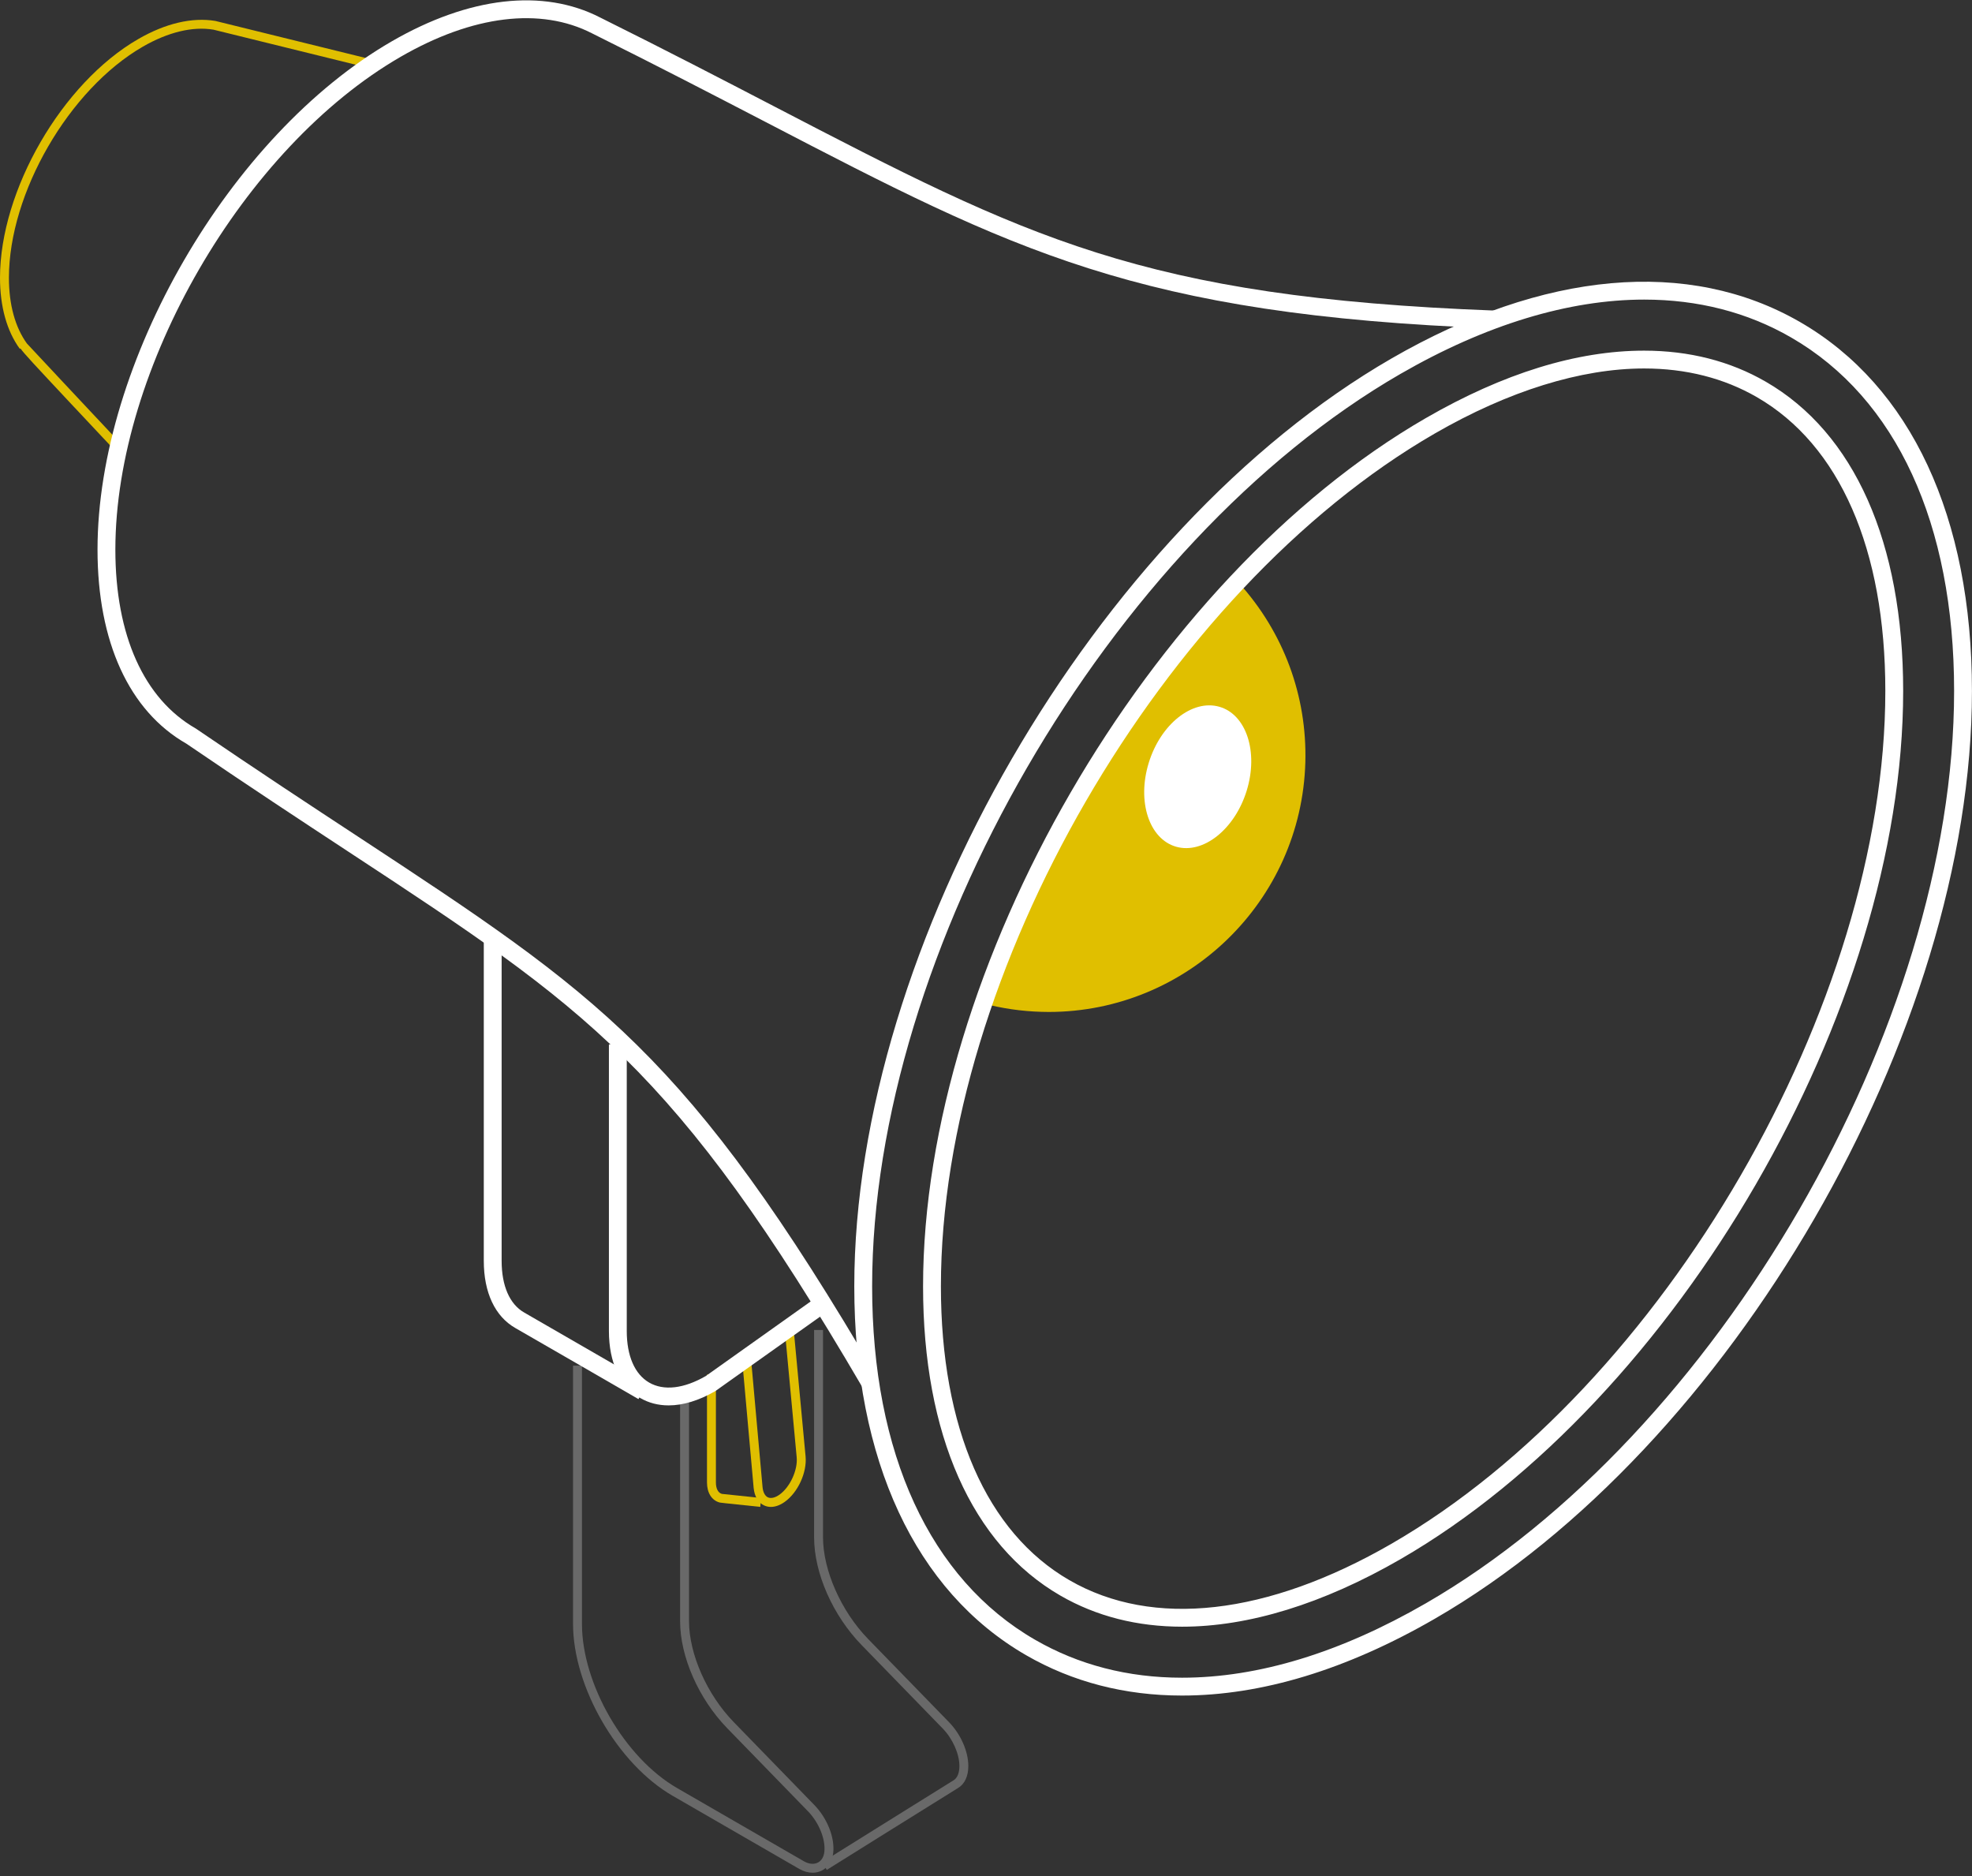 <svg width="82" height="78" viewBox="0 0 82 78" fill="none" xmlns="http://www.w3.org/2000/svg">
<rect x="0" y="0" width="82" height="78" fill="#333333" stroke="none"/>
<g id="Group 1000007709">
<g id="Group 1000008029">
<path id="path14" d="M34.379 77.744L34.182 77.429C34.397 77.295 39.437 74.148 39.65 74.02C39.807 73.925 39.894 73.714 39.894 73.427C39.894 72.92 39.615 72.292 39.199 71.865L35.828 68.397C34.627 67.163 33.852 65.404 33.852 63.915V55.296H34.223V63.915C34.223 65.29 34.975 66.988 36.093 68.139L39.465 71.606C39.951 72.106 40.265 72.82 40.265 73.427C40.265 73.849 40.114 74.173 39.841 74.338C39.631 74.464 34.431 77.711 34.379 77.744Z" fill="#696969"/>
<path id="path16" d="M33.788 77.862C33.608 77.862 33.42 77.81 33.239 77.706L27.967 74.662C25.685 73.344 23.828 70.137 23.828 67.513V56.78H24.199V67.513C24.199 70.019 25.973 73.082 28.153 74.341L33.425 77.384C33.631 77.504 33.844 77.524 34.008 77.441C34.16 77.363 34.256 77.203 34.279 76.989C34.334 76.469 34.053 75.776 33.595 75.305L30.244 71.859C29.051 70.632 28.28 68.883 28.28 67.403V58.264H28.651V67.403C28.651 68.77 29.398 70.457 30.511 71.6L33.861 75.046C34.399 75.599 34.715 76.396 34.648 77.029C34.612 77.366 34.44 77.637 34.176 77.771C34.056 77.832 33.924 77.862 33.788 77.862Z" fill="#696969"/>
<path id="path18" d="M31.613 62.652C29.977 62.484 29.937 62.474 29.918 62.468C29.593 62.378 29.398 62.066 29.398 61.634V57.151H29.769V61.634C29.769 61.893 29.86 62.067 30.017 62.111C30.079 62.12 31.054 62.221 31.65 62.282L31.613 62.652Z" fill="#E0BF00"/>
<path id="path20" d="M32.056 62.653C31.959 62.653 31.865 62.633 31.778 62.593C31.528 62.479 31.372 62.218 31.338 61.859L30.828 56.178L31.198 56.145L31.708 61.826C31.728 62.043 31.81 62.2 31.933 62.256C32.057 62.312 32.232 62.272 32.412 62.144C32.85 61.833 33.178 61.122 33.128 60.59L32.598 54.921L32.967 54.887L33.498 60.556C33.56 61.225 33.178 62.056 32.627 62.446C32.434 62.583 32.238 62.653 32.056 62.653Z" fill="#E0BF00"/>
<path id="path22" d="M26.548 58.17C26.548 58.17 22.123 55.612 21.428 55.215C20.583 54.731 20.117 53.74 20.117 52.422V38.972H20.859V52.422C20.859 53.462 21.192 54.225 21.797 54.571C22.492 54.969 26.919 57.528 26.919 57.528L26.548 58.17Z" fill="white"/>
<path id="path24" d="M27.803 58.432C27.374 58.432 26.977 58.331 26.624 58.126C25.783 57.641 25.32 56.651 25.32 55.338V43.425H26.062V55.338C26.062 56.375 26.394 57.137 26.995 57.484C27.6 57.834 28.436 57.738 29.346 57.213L34.093 53.838L34.522 54.444L29.746 57.837C29.06 58.234 28.4 58.432 27.803 58.432Z" fill="white"/>
<path id="path26" d="M40.906 41.534C41.676 41.74 42.483 41.861 43.315 41.884C49.108 42.045 53.936 37.478 54.096 31.685C54.173 28.874 53.135 26.296 51.383 24.366C51.383 24.366 46.924 29.685 45.682 31.821C43.581 35.433 40.906 41.534 40.906 41.534Z" fill="#E0BF00"/>
<path id="path28" d="M41.163 41.408C41.867 41.581 42.59 41.678 43.318 41.698C49.005 41.861 53.749 37.361 53.908 31.68C53.979 29.091 53.084 26.604 51.386 24.65C50.625 25.564 46.938 30.026 45.84 31.913C43.982 35.11 41.643 40.326 41.163 41.408ZM43.607 42.074C43.508 42.074 43.408 42.072 43.308 42.069C42.479 42.046 41.654 41.926 40.856 41.713C40.804 41.699 40.76 41.663 40.737 41.614C40.714 41.565 40.713 41.508 40.734 41.459C40.761 41.398 43.438 35.307 45.52 31.727C46.755 29.602 51.057 24.464 51.239 24.246C51.274 24.205 51.324 24.181 51.378 24.18C51.447 24.18 51.483 24.201 51.519 24.241C53.374 26.289 54.353 28.934 54.279 31.69C54.12 37.476 49.36 42.074 43.607 42.074Z" fill="#E0BF00"/>
<path id="path30" d="M51.841 32.871C51.346 34.479 50.033 35.524 48.908 35.205C47.783 34.886 47.272 33.324 47.767 31.717C48.261 30.109 49.575 29.065 50.7 29.384C51.825 29.702 52.336 31.264 51.841 32.871Z" fill="white"/>
<path id="path32" d="M4.786 18.738L2.81 16.634C1.467 15.198 0.995 14.697 0.85 14.486L0.824 14.504C0.285 13.766 0 12.746 0 11.551C0 7.908 2.579 3.452 5.75 1.623C6.88 0.97 7.987 0.711 8.953 0.87L15.653 2.521L15.564 2.881L8.878 1.234C8.012 1.089 6.99 1.334 5.936 1.942C2.867 3.716 0.371 8.027 0.371 11.551C0.371 12.664 0.63 13.607 1.119 14.282C1.253 14.43 3.744 17.087 5.057 18.485L4.786 18.738Z" fill="#E0BF00"/>
<path id="path34" d="M35.87 57.695C28.05 44.32 24.36 41.896 14.497 35.417C12.53 34.124 10.3 32.659 7.748 30.918C5.375 29.562 4.055 26.692 4.055 22.852C4.055 15.094 9.546 5.612 16.295 1.716C19.508 -0.139 22.582 -0.491 24.952 0.726C27.679 2.08 30.074 3.323 32.187 4.421C42.68 9.871 47.469 12.36 62.161 12.913L62.136 13.655C47.275 13.095 42.118 10.416 31.845 5.077C29.735 3.983 27.344 2.74 24.618 1.386C22.476 0.288 19.653 0.633 16.666 2.358C10.121 6.135 4.797 15.328 4.797 22.852C4.797 26.415 5.984 29.056 8.14 30.289C10.713 32.043 12.94 33.506 14.905 34.796C24.873 41.346 28.603 43.796 36.511 57.321L35.87 57.695Z" fill="white"/>
<path id="path36" d="M68.364 15.32C65.737 15.32 62.728 16.255 59.66 18.025C48.337 24.563 39.125 40.469 39.125 53.481C39.125 59.371 41.022 63.71 44.468 65.699C47.939 67.705 52.695 67.167 57.861 64.185C69.184 57.647 78.396 41.741 78.396 28.729C78.396 22.839 76.5 18.5 73.053 16.511C71.684 15.721 70.108 15.32 68.364 15.32ZM49.157 67.633C47.298 67.633 45.592 67.205 44.097 66.342C40.412 64.215 38.383 59.647 38.383 53.481C38.383 40.232 47.762 24.038 59.289 17.383C62.513 15.521 65.567 14.579 68.364 14.579C70.237 14.579 71.94 15.012 73.424 15.87C77.108 17.995 79.138 22.562 79.138 28.729C79.138 41.977 69.759 58.172 58.232 64.828C55.004 66.691 51.913 67.633 49.157 67.633ZM68.371 12.456C65.24 12.456 61.79 13.495 58.232 15.547C46.119 22.541 36.265 39.558 36.265 53.481C36.265 60.435 38.671 65.654 43.038 68.175C44.851 69.223 46.907 69.754 49.149 69.754C52.324 69.754 55.735 68.713 59.289 66.661C71.402 59.669 81.256 42.652 81.256 28.729C81.256 21.774 78.852 16.556 74.482 14.033C72.66 12.979 70.597 12.456 68.371 12.456ZM49.149 70.496C46.776 70.496 44.595 69.931 42.667 68.818C38.061 66.159 35.523 60.712 35.523 53.481C35.523 39.322 45.544 22.017 57.861 14.905C64.187 11.254 70.223 10.716 74.853 13.391C79.46 16.051 81.998 21.498 81.998 28.729C81.998 42.888 71.978 60.193 59.66 67.304C55.991 69.422 52.456 70.496 49.149 70.496Z" fill="white"/>
</g>
</g>
</svg>
